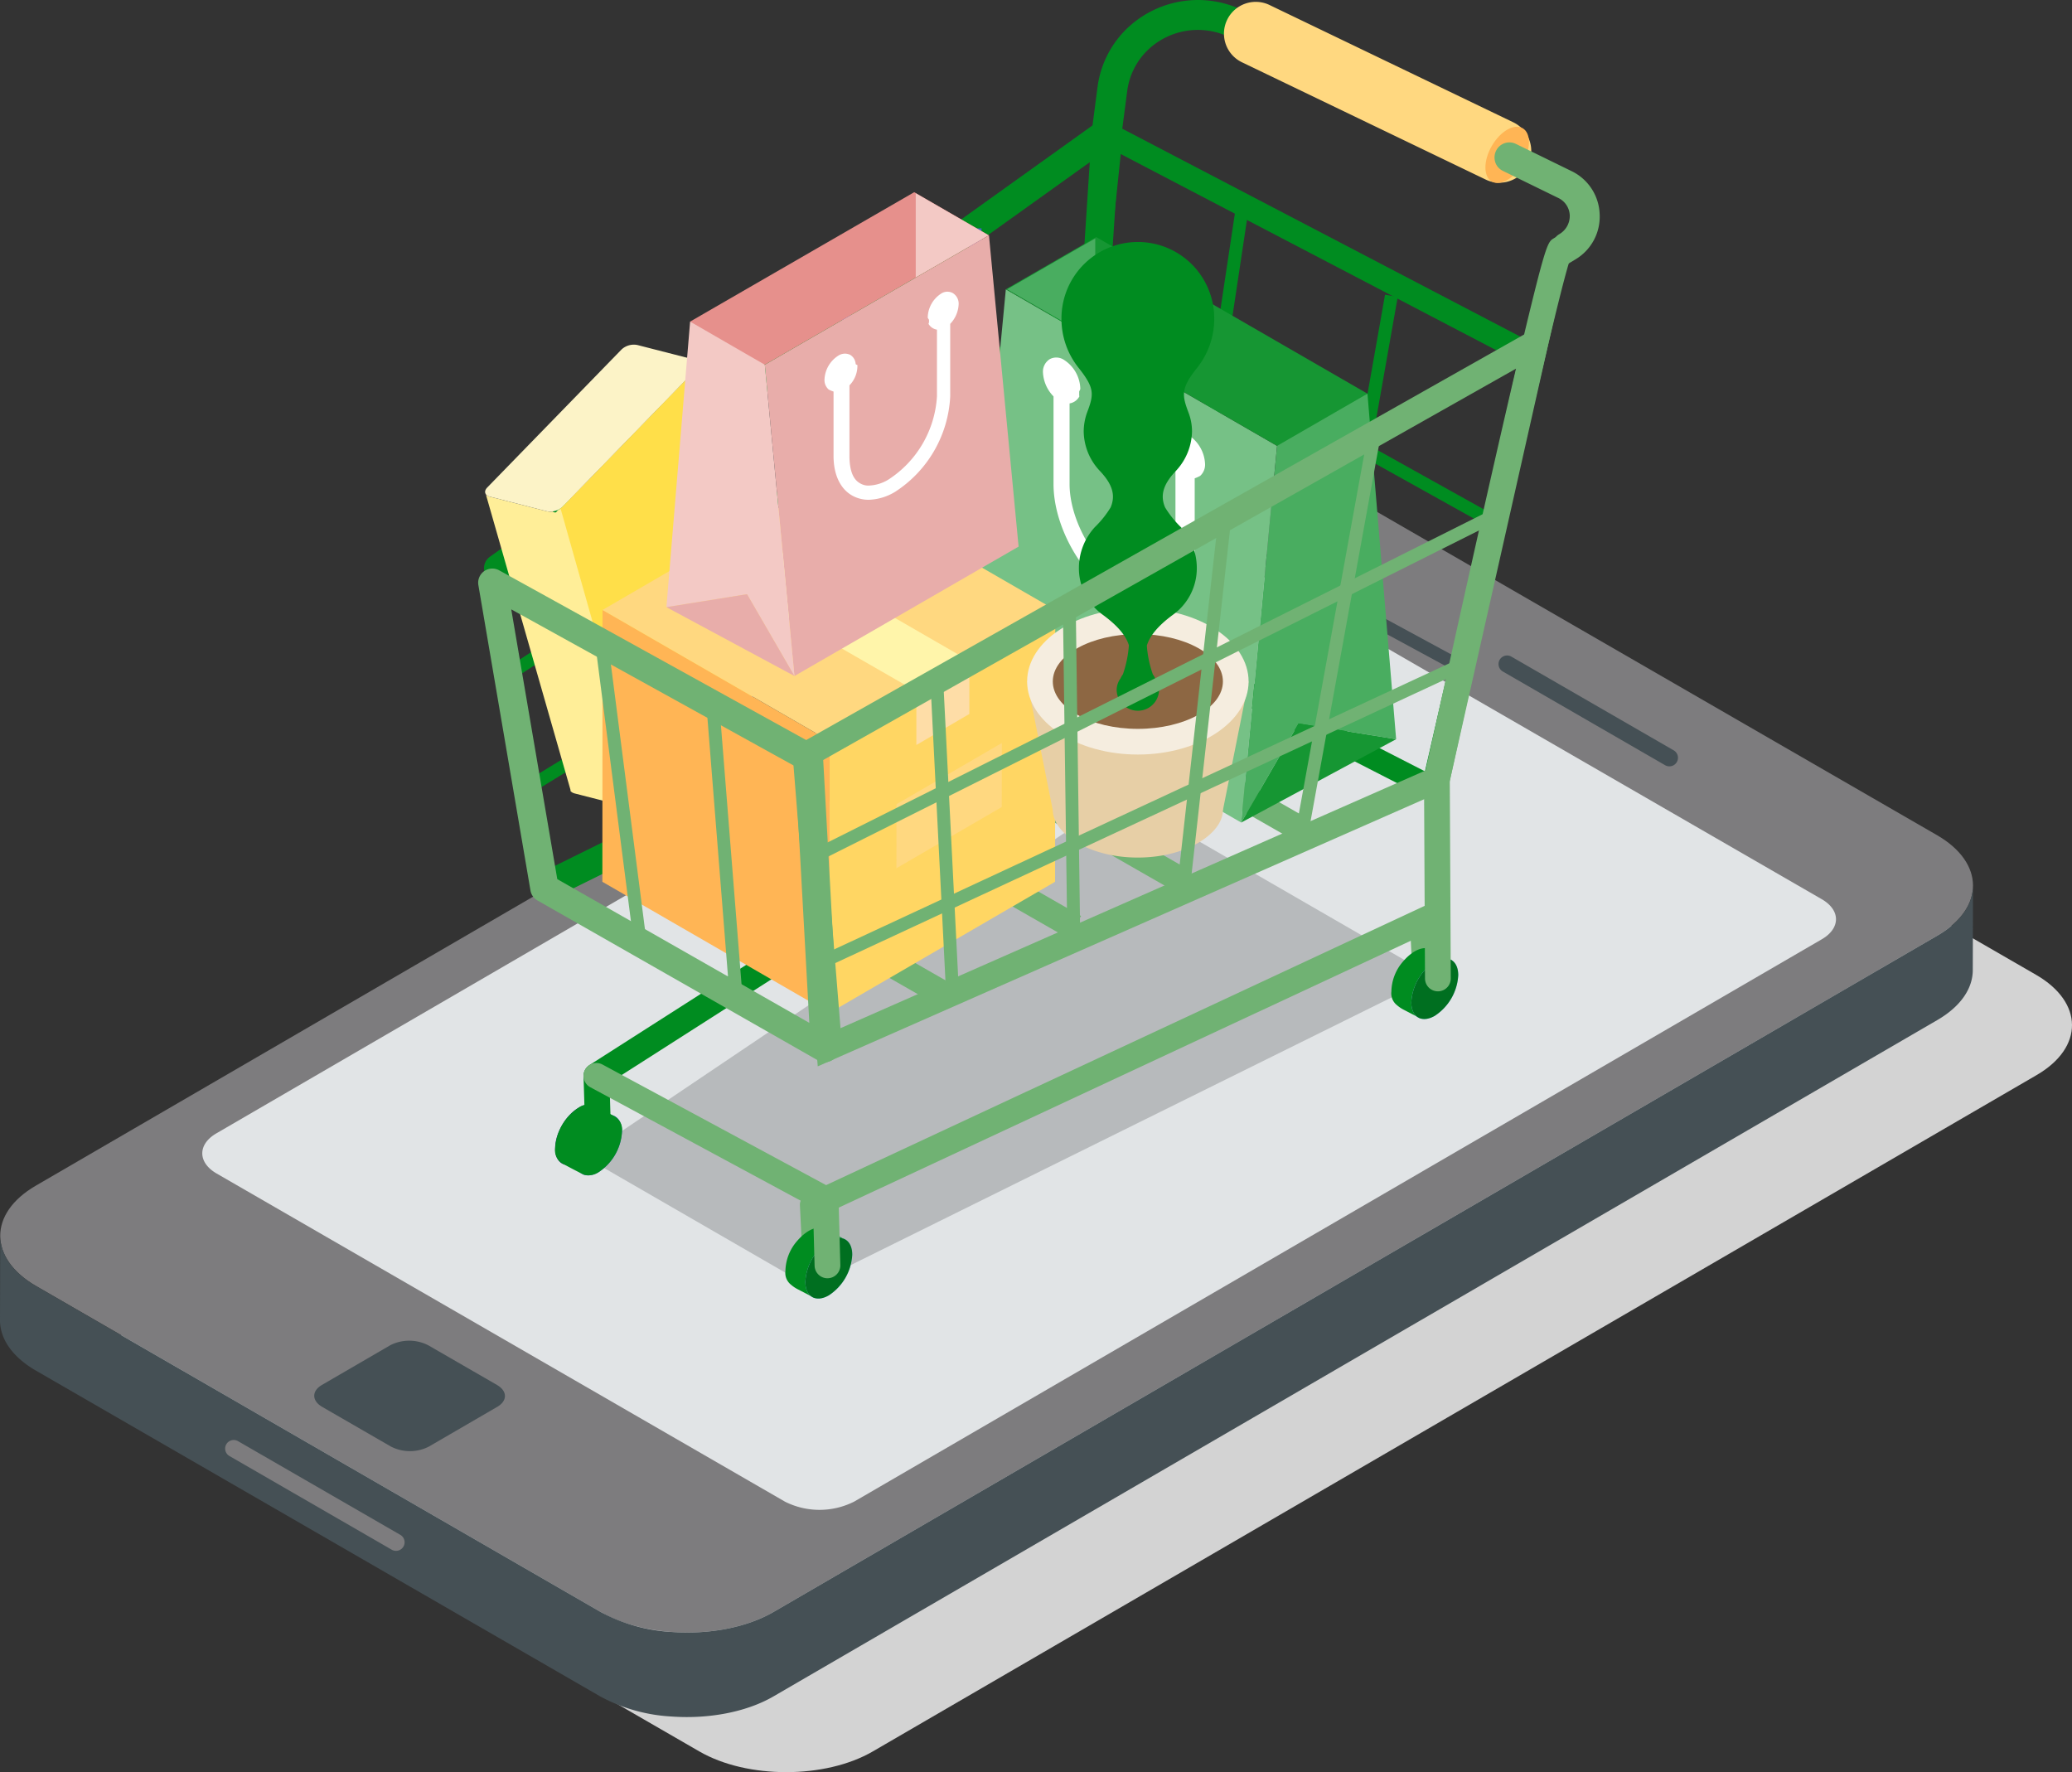 <svg xmlns="http://www.w3.org/2000/svg" width="283.839" height="242.76" viewBox="0 0 283.839 242.76">
  <rect x="0" y="0" width="283.839" height="242.76" fill="#333333" stroke="none"/>
  <defs>
    <style>
      .cls-1 {
        isolation: isolate;
      }

      .cls-2 {
        mix-blend-mode: multiply;
      }

      .cls-3 {
        fill: #d3d3d3;
      }

      .cls-4 {
        fill: #7d7c7e;
      }

      .cls-5 {
        fill: #455055;
      }

      .cls-6 {
        fill: #e1e4e6;
      }

      .cls-7 {
        fill: #b7babc;
      }

      .cls-8 {
        fill: #70b273;
      }

      .cls-9 {
        fill: #008c20;
      }

      .cls-10 {
        fill: #8dc0ef;
      }

      .cls-11 {
        fill: #006f20;
      }

      .cls-12 {
        fill: #4263c0;
      }

      .cls-13 {
        fill: #22386d;
      }

      .cls-14 {
        fill: #4568c7;
      }

      .cls-15 {
        fill: #ffd880;
      }

      .cls-16 {
        fill: #76c186;
      }

      .cls-17 {
        fill: #49ad60;
      }

      .cls-18 {
        fill: #169633;
      }

      .cls-19 {
        fill: #fff;
      }

      .cls-20 {
        fill: #75a3ec;
      }

      .cls-21 {
        fill: #ffee98;
      }

      .cls-22 {
        fill: #ff65a7;
      }

      .cls-23 {
        fill: #fcf3c7;
      }

      .cls-24 {
        fill: #ffdf49;
      }

      .cls-25 {
        fill: #ffd663;
      }

      .cls-26 {
        fill: #ffb555;
      }

      .cls-27 {
        fill: #fff5aa;
      }

      .cls-28 {
        fill: #fedda7;
      }

      .cls-29 {
        fill: #e8adaa;
      }

      .cls-30 {
        fill: #f3c9c5;
      }

      .cls-31 {
        fill: #e6908c;
      }

      .cls-32 {
        fill: #e7cfa6;
      }

      .cls-33 {
        fill: #f5eddf;
      }

      .cls-34 {
        fill: #8d6743;
      }
    </style>
  </defs>
  <g class="cls-1">
    <g id="レイヤー_2" data-name="レイヤー 2">
      <g id="レイヤー_2-2" data-name="レイヤー 2">
        <g>
          <g class="cls-2">
            <path class="cls-3" d="M278.912,133.534c6.53,3.77,6.583,9.959.077,13.74L119.562,239.923c-6.505,3.781-17.209,3.781-23.738.011l-77.306-44.633c-6.548-3.78-6.565-9.97-.059-13.75L177.886,88.902c6.505-3.781,17.172-3.781,23.72-0Z"/>
          </g>
          <path class="cls-4" d="M265.351,114.408,188.045,69.776c-6.548-3.78-17.215-3.78-23.72 0L4.897,162.425c-6.506,3.78-6.488,9.97.059,13.75l77.306,44.633c6.53,3.77,17.233,3.77,23.738-.011l159.427-92.649C271.934,124.367,271.881,118.178,265.351,114.408Z"/>
          <path class="cls-5" d="M270.278,121.328l-.031,11.58c-.008,2.473-1.62,4.943-4.849,6.82L105.967,232.377c-3.784,2.198-8.989,3.119-13.969,2.761a23.118,23.118,0,0,1-9.769-2.75L4.923,187.755C1.633,185.855-.008,183.345,0,180.841l.031-11.564c0,2.499,1.641,5.001,4.925,6.898l77.306,44.633a23.087,23.087,0,0,0,9.735,2.748c4.988.366,10.209-.552,14.003-2.758l159.427-92.649C268.658,126.271,270.272,123.801,270.278,121.328Z"/>
          <path class="cls-5" d="M58.74,198.167l9.371-5.445c1.423-.827,1.416-2.168-.035-3.006l-9.414-5.435a5.736,5.736,0,0,0-5.189-.01l-9.371,5.446c-1.424.827-1.398,2.178.035,3.006l9.414,5.435a5.701,5.701,0,0,0,5.189.01Z"/>
          <path class="cls-5" d="M229.277,104.819h0a1.175,1.175,0,0,1-1.178.002l-22.231-12.835a1.175,1.175,0,0,1-.003-2.034l0,0a1.175,1.175,0,0,1,1.178-.002l22.231,12.835A1.175,1.175,0,0,1,229.277,104.819Z"/>
          <path class="cls-4" d="M54.84,212.286h0a1.175,1.175,0,0,1-1.178.002L31.431,199.453a1.175,1.175,0,0,1-.003-2.034l0-0a1.175,1.175,0,0,1,1.178-.002l22.231,12.835A1.175,1.175,0,0,1,54.84,212.286Z"/>
          <path class="cls-6" d="M249.549,123.171c2.612,1.508,2.608,3.99.013,5.498L117.021,205.694a10.523,10.523,0,0,1-9.492.01l-77.85-44.947c-2.612-1.508-2.626-4.001-.031-5.508l132.541-77.024a10.561,10.561,0,0,1,9.51-0Z"/>
          <polygon class="cls-7" points="110.75 176.165 80.014 158.419 153.397 108.989 196.363 133.796 110.75 176.165"/>
          <path class="cls-8" d="M194.863,134.172a1.411,1.411,0,0,1-1.409-1.343l-.248-5.14a1.411,1.411,0,1,1,2.82-.136l.248,5.14a1.411,1.411,0,0,1-1.342,1.478Q194.898,134.172,194.863,134.172Z"/>
          <path class="cls-9" d="M198.945,131.595h0l-2.769-1.443c-.916-.617-2.443-.22-3.99,1.575a6.406,6.406,0,0,0-1.583,4.096,2.054,2.054,0,0,0,.772,1.878,4.6,4.6,0,0,0,.902.611l2.321,1.207Z"/>
          <g>
            <path class="cls-10" d="M193.334,137.299a7.103,7.103,0,0,1,3.214-5.566c1.775-1.025,3.214-.194,3.214,1.855a7.103,7.103,0,0,1-3.214,5.566C194.773,140.18,193.334,139.349,193.334,137.299Z"/>
            <path class="cls-11" d="M193.334,137.299a7.103,7.103,0,0,1,3.214-5.566c1.775-1.025,3.214-.194,3.214,1.855a7.103,7.103,0,0,1-3.214,5.566C194.773,140.18,193.334,139.349,193.334,137.299Z"/>
          </g>
          <g>
            <path class="cls-9" d="M196.292,109.595a1.587,1.587,0,0,1-.724-.175l-50.724-25.998a1.588,1.588,0,0,1-.855-1.578l6.626-63.396a1.588,1.588,0,0,1,2.314-1.242l57.677,30.131a1.588,1.588,0,0,1,.813,1.762l-13.578,59.263a1.588,1.588,0,0,1-1.548,1.233ZM147.26,81.092l47.94,24.571,12.849-56.079-54.519-28.481Z"/>
            <rect class="cls-9" x="134.536" y="57.983" width="62.129" height="1.764" transform="translate(82.744 213.86) rotate(-81.441)"/>
            <rect class="cls-9" x="155.69" y="68.929" width="59.481" height="1.764" transform="translate(84.429 240.271) rotate(-79.983)"/>
            <rect class="cls-9" x="177.03" y="24.767" width="1.764" height="63.779" transform="translate(41.826 184.498) rotate(-60.875)"/>
            <rect class="cls-5" x="172.937" y="47.239" width="1.764" height="59.742" transform="translate(23.199 193.181) rotate(-61.542)"/>
          </g>
          <g>
            <path class="cls-9" d="M75.13,123.154a1.941,1.941,0,0,1-.861-3.681L145.244,84.408l4.041-62.186L69.339,79.446a1.941,1.941,0,0,1-2.259-3.156l83.278-59.608a1.941,1.941,0,0,1,3.066,1.704l-4.379,67.392a1.941,1.941,0,0,1-1.077,1.614L75.988,122.953A1.933,1.933,0,0,1,75.13,123.154Z"/>
            <g>
              <rect class="cls-12" x="85.293" y="67.341" width="1.764" height="46.871" transform="translate(-12.007 13.143) rotate(-8.156)"/>
              <rect class="cls-12" x="99.832" y="56.72" width="1.764" height="50.893" transform="translate(-8.964 12.414) rotate(-6.754)"/>
              <rect class="cls-12" x="118.129" y="43.043" width="1.764" height="56.2" transform="matrix(0.995, -0.101, 0.101, 0.995, -6.586, 12.403)"/>
              <rect class="cls-12" x="133.523" y="31.287" width="1.764" height="60.212" transform="translate(-1.649 3.747) rotate(-1.587)"/>
              <rect class="cls-9" x="62.042" y="65.303" width="95.769" height="1.764" transform="translate(-18.308 70.696) rotate(-33.066)"/>
              <rect class="cls-9" x="66.713" y="83.863" width="86.799" height="1.764" transform="translate(-28.059 70.078) rotate(-31.524)"/>
            </g>
          </g>
          <path class="cls-8" d="M111.236,171.575A1.411,1.411,0,0,1,109.827,170.232l-.248-5.14a1.411,1.411,0,0,1,2.82-.136l.248,5.14a1.411,1.411,0,0,1-1.342,1.478Q111.27,171.575,111.236,171.575Z"/>
          <ellipse class="cls-13" cx="79.261" cy="155.449" rx="4.545" ry="2.624" transform="matrix(0.5, -0.866, 0.866, 0.5, -94.992, 146.367)"/>
          <g>
            <path class="cls-12" d="M78.779,158.721a7.103,7.103,0,0,1,3.214-5.566c1.775-1.025,3.214-.194,3.214,1.855a7.103,7.103,0,0,1-3.214,5.566C80.218,161.601,78.779,160.77,78.779,158.721Z"/>
            <path class="cls-9" d="M83.992,152.809l-2.372-1.236v0a2.194,2.194,0,0,0-2.359.165,7.103,7.103,0,0,0-3.214,5.566A2.082,2.082,0,0,0,77.31,159.519h0c.141.109,2.543,1.357,2.714,1.412l.018.01.002-.004a2.48,2.48,0,0,0,1.948-.36,7.103,7.103,0,0,0,3.214-5.566A2.104,2.104,0,0,0,83.992,152.809Z"/>
          </g>
          <path class="cls-14" d="M153.993,102.253h0l-2.769-1.443c-.916-.617-2.443-.22-3.99,1.575a6.406,6.406,0,0,0-1.583,4.096,2.054,2.054,0,0,0,.772,1.878,4.6,4.6,0,0,0,.902.611l2.321,1.207Z"/>
          <g>
            <path class="cls-10" d="M148.382,107.957a7.103,7.103,0,0,1,3.214-5.566c1.775-1.025,3.214-.194,3.214,1.855a7.103,7.103,0,0,1-3.214,5.566C149.82,110.838,148.382,110.007,148.382,107.957Z"/>
            <path class="cls-13" d="M148.382,107.957a7.103,7.103,0,0,1,3.214-5.566c1.775-1.025,3.214-.194,3.214,1.855a7.103,7.103,0,0,1-3.214,5.566C149.82,110.838,148.382,110.007,148.382,107.957Z"/>
          </g>
          <g>
            <rect class="cls-8" x="156.07" y="78.354" width="3.529" height="47.203" transform="translate(-9.085 188.236) rotate(-60.196)"/>
            <rect class="cls-8" x="139.537" y="85.231" width="3.529" height="47.203" transform="translate(-23.368 177.349) rotate(-60.196)"/>
            <rect class="cls-8" x="124.966" y="91.679" width="3.529" height="47.203" transform="translate(-36.292 167.949) rotate(-60.196)"/>
            <rect class="cls-8" x="106.503" y="100.551" width="3.529" height="47.203" transform="translate(-53.276 156.391) rotate(-60.196)"/>
          </g>
          <path class="cls-9" d="M115.935,169.886h0l-2.769-1.443c-.916-.617-2.443-.22-3.99,1.575a6.406,6.406,0,0,0-1.583,4.096,2.054,2.054,0,0,0,.772,1.878,4.599,4.599,0,0,0,.902.611l2.321,1.207Z"/>
          <g>
            <path class="cls-10" d="M110.323,175.591a7.103,7.103,0,0,1,3.214-5.566c1.775-1.025,3.214-.194,3.214,1.855a7.103,7.103,0,0,1-3.214,5.566C111.762,178.471,110.323,177.64,110.323,175.591Z"/>
            <path class="cls-11" d="M110.323,175.591a7.103,7.103,0,0,1,3.214-5.566c1.775-1.025,3.214-.194,3.214,1.855a7.103,7.103,0,0,1-3.214,5.566C111.762,178.471,110.323,177.64,110.323,175.591Z"/>
          </g>
          <path class="cls-9" d="M81.949,157.461a1.764,1.764,0,0,1-1.763-1.712l-.248-8.315a1.764,1.764,0,0,1,.813-1.539l64.196-41.031-.307-36.176a1.764,1.764,0,1,1,3.528-.03l.316,37.152a1.764,1.764,0,0,1-.814,1.502l-64.175,41.018.218,7.315a1.764,1.764,0,0,1-1.711,1.816Z"/>
          <path class="cls-9" d="M174.882,3.679v4.569l-6.461-3.155a9.912,9.912,0,0,0-11.136,1.711,9.489,9.489,0,0,0-2.867,5.639l-.911,6.958-4.065-.529.907-6.962A13.61,13.61,0,0,1,154.459,3.831a14.048,14.048,0,0,1,15.766-2.424Z"/>
          <g>
            <path class="cls-15" d="M205.408,23.971a3.295,3.295,0,0,0,1.431-6.265L173.513,1.669a3.295,3.295,0,1,0-2.857,5.938l33.327,16.036A3.28,3.28,0,0,0,205.408,23.971Z"/>
            <path class="cls-15" d="M205.408,25.029a4.313,4.313,0,0,1-1.885-.431L170.197,8.562A4.354,4.354,0,1,1,173.972.716L207.299,16.752a4.354,4.354,0,0,1-1.89,8.277ZM172.088,2.402a2.236,2.236,0,0,0-.973,4.252l33.327,16.036a2.235,2.235,0,0,0,2.985-1.046,2.24,2.24,0,0,0-1.046-2.984L173.054,2.623A2.221,2.221,0,0,0,172.088,2.402Z"/>
          </g>
          <g>
            <g>
              <polygon class="cls-16" points="137.788 39.628 174.942 61.079 170.029 112.676 132.875 91.226 137.788 39.628"/>
              <polygon class="cls-17" points="187.326 53.929 177.887 55.63 174.942 61.079 170.029 112.676 177.887 99.114 191.253 101.26 187.326 53.929"/>
              <polygon class="cls-18" points="191.253 101.26 177.887 99.114 170.029 112.676 191.253 101.26"/>
              <path class="cls-19" d="M162.785,59.591a1.986,1.986,0,0,0-2.002-.146,1.898,1.898,0,0,0-.901,1.53l-.083.094-.095.063v.143a4.626,4.626,0,0,0,1.319,3.221v11.685c0,2.225-.566,3.829-1.757,4.517a2.802,2.802,0,0,1-1.413.413,6.53,6.53,0,0,1-3.338-1.003c-4.414-2.548-7.996-8.736-7.996-13.794V55.262a1.874,1.874,0,0,0,1.332-.937c.036-.073-.041-.149-.013-.227l-.001-.046v-.38c0-.124.153-.27.153-.434a4.861,4.861,0,0,0-2.191-3.911,1.914,1.914,0,0,0-1.979-.138,2.019,2.019,0,0,0-.948,1.822,5.066,5.066,0,0,0,1.448,3.293V66.314c0,5.961,4.031,12.917,9.084,15.834a8.825,8.825,0,0,0,4.337,1.316,5.723,5.723,0,0,0,2.829-.725c1.941-1.121,3.09-3.449,3.09-6.558V65.524a5.255,5.255,0,0,0,.746-.335,2.069,2.069,0,0,0,.67-1.687A4.958,4.958,0,0,0,162.785,59.591Z"/>
              <polygon class="cls-18" points="187.325 53.928 174.942 61.079 149.853 46.596 137.787 39.629 149.853 32.662 150.174 32.478 187.325 53.928"/>
              <polygon class="cls-17" points="150.034 32.662 150.034 46.596 137.968 39.629 150.034 32.662"/>
            </g>
            <path class="cls-20" d="M104.505,65.433a.594.594,0,0,1-.078.148l-.018.028-.011.011.004-.367c0,.057.057.109.039.166Z"/>
            <g>
              <path class="cls-21" d="M78.144,108.177l.004.014c.009.031-.004.067.01.092.006.02-.029.049-.023.069.004.002.02.005.026.011.001.003.012.004.014.011a.518.518,0,0,0,.068.072c.011.012.03.021.04.033l.026.022c.009.005.015.014.024.019a1.373,1.373,0,0,0,.124.075l.012.004a1.275,1.275,0,0,0,.127.048.687.687,0,0,0,.094.036.078.078,0,0,1,.02.005l7.804,2a1.768,1.768,0,0,0,.336.048.313.313,0,0,1,.039.007l.087-.003.164-.002c.021-.002.04-0.0.062-.003.044-.001.091-.004.137-.009.014-.004.034.005.049.005.007-.002.02.02.028.021.055-.012.138.061.197.048.024-.007.082.121.106.114l.041-.012c.017-.005-.007-.142.01-.147.051-.014.069-.146.115-.163.019-.009.026-.051.045-.061.01-.003.009-.047.019-.049l.007-.002c.017-.005.044.014.06.006.049-.021.101-.032.149-.056.013-.007.024-.007.036-.014.016-.008.03-.012.042-.019.025-.015.048-.023.074-.037.04-.026.08-.055.119-.084a.199.199,0,0,0,.037-.025.013.013,0,0,0,.009-.006,1.525,1.525,0,0,0,.191-.168l18.399-18.907a.792.792,0,0,0,.273-.759L95.73,49.758a.792.792,0,0,1-.274.756L77.058,69.424a1.66,1.66,0,0,1-.2.174c-.012.011-.024.018-.036.029a1.988,1.988,0,0,1-.191.127c-.013.007-.023.021-.039.029-.041.023-.084.053-.125.076a.638.638,0,0,1-.102.054c-.014.004-.003.079-.016.086-.083.031-.137.164-.222.188l-.041.012c-.085.024-.204-.061-.292-.047-.014.004-.055-.078-.07-.078-.066.011-.134.006-.198.013-.054.004-.11 0-.165.001-.041-.003-.085-.004-.127-.007a1.772,1.772,0,0,1-.337-.049l-7.803-1.997c-.041-.014-.075-.031-.114-.041-.042-.018-.09-.033-.128-.052a.914.914,0,0,1-.16-.098.063.063,0,0,0-.024-.019c-.01-.008-.077-.004-.086-.012Z"/>
              <path class="cls-22" d="M66.558,67.703a.815.815,0,0,0,.082.094l-.081-.285c.015.054-.001.114.032.163C66.591,67.679,66.556,67.696,66.558,67.703Z"/>
              <path class="cls-23" d="M66.749,66.779c-.501.515-.345,1.076.347,1.254l7.801,2a2.476,2.476,0,0,0,2.161-.611L95.456,50.515c.501-.515.345-1.076-.347-1.254l-7.801-2a2.476,2.476,0,0,0-2.161.611Z"/>
              <path class="cls-24" d="M76.819,69.76l11.578,40.963-.346.098c.017-.005-.004-.156.012-.164.049-.021.077-.117.125-.141.013-.007.012-.049.024-.056.016-.008.024-.033.036-.04.025-.015.046-.033.071-.048.04-.026.078-.06.118-.089a.211.211,0,0,0,.036-.027.014.014,0,0,0,.009-.007,1.526,1.526,0,0,0,.191-.168l18.398-18.907a.792.792,0,0,0,.273-.759L95.73,49.758a.792.792,0,0,1-.274.756L77.058,69.424a1.663,1.663,0,0,1-.2.174c-.012.011-.024.018-.036.029a1.986,1.986,0,0,1-.191.127c-.013.007.153-.029.137-.02C76.726,69.757,76.816,69.75,76.819,69.76Z"/>
            </g>
          </g>
          <path class="cls-8" d="M113.353,175.104a1.764,1.764,0,0,1-1.763-1.716l-.22-8.001L80.864,148.934a1.764,1.764,0,1,1,1.675-3.106l31.404,16.937a1.764,1.764,0,0,1,.926,1.504l.248,9.021a1.764,1.764,0,0,1-1.715,1.812Z"/>
          <path class="cls-8" d="M113.107,166.083a1.765,1.765,0,0,1-.747-3.364l83.443-38.929a1.764,1.764,0,1,1,1.492,3.198l-83.443,38.929A1.758,1.758,0,0,1,113.107,166.083Z"/>
          <g class="cls-1">
            <polygon class="cls-25" points="144.558 83.553 144.533 120.793 113.625 138.754 113.651 101.514 144.558 83.553"/>
            <polygon class="cls-15" points="137.24 101.782 137.228 110.552 122.799 118.936 122.811 110.168 137.24 101.782"/>
            <polygon class="cls-26" points="113.651 101.514 113.625 138.754 82.516 120.793 82.541 83.553 113.651 101.514"/>
            <polygon class="cls-15" points="144.558 83.554 132.667 90.464 125.444 94.66 113.65 101.514 82.542 83.554 94.275 76.735 101.559 72.503 113.45 65.593 144.558 83.554"/>
            <polygon class="cls-27" points="132.789 90.532 125.535 94.713 125.444 94.66 94.275 76.735 101.559 72.503 132.667 90.464 132.789 90.532"/>
            <polygon class="cls-28" points="132.788 97.802 125.534 102.055 125.534 94.713 132.788 90.533 132.788 97.802"/>
          </g>
          <g>
            <polygon class="cls-29" points="135.475 32.236 104.77 49.964 108.83 92.604 139.535 74.877 135.475 32.236"/>
            <polygon class="cls-30" points="104.77 49.964 102.336 45.46 94.536 44.055 91.29 83.17 102.336 81.397 108.83 92.604 104.77 49.964"/>
            <polygon class="cls-29" points="91.29 83.17 102.336 81.397 108.83 92.604 91.29 83.17"/>
            <path class="cls-19" d="M114.817,48.734a1.641,1.641,0,0,1,1.654-.121,1.568,1.568,0,0,1,.745,1.265l.115.078.124.052v.118a3.823,3.823,0,0,1-1.09,2.662v9.657c0,1.839.422,3.165,1.407,3.733a2.235,2.235,0,0,0,1.145.341,5.507,5.507,0,0,0,2.793-.829A14.615,14.615,0,0,0,128.352,54.29V45.156a1.626,1.626,0,0,1-1.147-.775c-.029-.061.056-.123.034-.188l.023-.038v-.314c0-.103-.172-.223-.172-.359a3.995,3.995,0,0,1,1.788-3.232,1.561,1.561,0,0,1,1.624-.114,1.697,1.697,0,0,1,.823,1.506,4.135,4.135,0,0,1-1.157,2.722V54.29A16.524,16.524,0,0,1,122.615,67.375,7.371,7.371,0,0,1,119.008,68.463a4.602,4.602,0,0,1-2.304-.599c-1.604-.926-2.519-2.851-2.519-5.419V53.637a4.187,4.187,0,0,1-.662-.277,1.723,1.723,0,0,1-.576-1.394A4.073,4.073,0,0,1,114.817,48.734Z"/>
            <polygon class="cls-31" points="94.537 44.054 104.769 49.964 125.504 37.995 135.475 32.237 125.504 26.48 125.239 26.327 94.537 44.054"/>
            <polygon class="cls-30" points="125.446 26.48 125.446 37.995 135.417 32.237 125.446 26.48"/>
          </g>
          <g>
            <polygon class="cls-32" points="171.042 93.353 167.524 110.985 144.221 110.985 140.703 93.353 171.042 93.353"/>
            <path class="cls-32" d="M167.524,110.985c0,2.981-4.516,6.296-11.076,6.481-.189.004-.383.009-.576.009-6.868,0-11.652-3.421-11.652-6.49s4.784-6.494,11.652-6.494a18.604,18.604,0,0,1,4.85.62C164.891,106.232,167.524,108.707,167.524,110.985Z"/>
            <ellipse class="cls-33" cx="155.873" cy="93.352" rx="15.169" ry="10.009"/>
            <ellipse class="cls-34" cx="155.873" cy="93.352" rx="11.652" ry="6.492"/>
            <path class="cls-9" d="M164.109,50.239h-.003A10.777,10.777,0,0,0,166.335,43.703a10.463,10.463,0,1,0-20.925.021,10.715,10.715,0,0,0,2.229,6.515h-.003c2.315,2.879,2.248,3.716,1.308,6.197a7.761,7.761,0,0,0-.489,2.716,8.006,8.006,0,0,0,2.084,5.219h-.003c1.773,1.832,2.355,3.376,1.606,5.138a13.601,13.601,0,0,1-2.175,2.713h.002a8.285,8.285,0,0,0-2.171,5.505,7.842,7.842,0,0,0,3.332,6.533h-.002c2.125,1.57,3.145,2.918,3.515,4.133a15.449,15.449,0,0,1-.827,3.999,1.944,1.944,0,0,0-.294.504h.004a2.739,2.739,0,0,0-.558,1.624,2.906,2.906,0,0,0,5.81.021,2.801,2.801,0,0,0-.558-1.645h.004a1.94,1.94,0,0,0-.294-.504,15.005,15.005,0,0,1-.827-3.957c.371-1.215,1.39-2.605,3.515-4.175h-.002a7.842,7.842,0,0,0,3.332-6.533,8.285,8.285,0,0,0-2.171-5.505h.002a13.602,13.602,0,0,1-2.175-2.713c-.75-1.762-.167-3.307,1.606-5.138h-.003a8.115,8.115,0,0,0,2.084-5.261,7.232,7.232,0,0,0-.489-2.618C161.862,54.01,161.794,53.117,164.109,50.239Z"/>
          </g>
          <g>
            <path class="cls-8" d="M113.001,145.508a1.939,1.939,0,0,1-.961-.255L73.621,123.347a1.941,1.941,0,0,1-.952-1.359l-7.138-41.836a1.941,1.941,0,0,1,2.852-2.025L111.747,102.102a1.941,1.941,0,0,1,.999,1.592l2.193,39.767a1.941,1.941,0,0,1-1.938,2.048ZM76.341,120.43l34.526,19.687-1.938-35.137L70.036,83.476Z"/>
            <rect class="cls-8" x="84.205" y="88.357" width="1.764" height="40.95" transform="translate(-13.188 11.743) rotate(-7.329)"/>
            <rect class="cls-8" x="98.336" y="97.386" width="1.764" height="37.732" transform="translate(-8.907 8.235) rotate(-4.549)"/>
          </g>
          <g>
            <g>
              <rect class="cls-8" x="128.537" y="94.085" width="1.764" height="41.595" transform="translate(-5.611 6.651) rotate(-2.881)"/>
              <rect class="cls-8" x="155.221" y="85.357" width="56.381" height="1.764" transform="translate(65.739 251.255) rotate(-79.69)"/>
              <rect class="cls-8" x="139.23" y="95.669" width="51.406" height="1.764" transform="translate(50.681 249.755) rotate(-83.631)"/>
              <rect class="cls-8" x="145.921" y="84.134" width="1.764" height="45.206" transform="translate(-1.422 1.984) rotate(-0.77)"/>
              <rect class="cls-8" x="105.778" y="93.229" width="104.112" height="1.764" transform="translate(-25.437 80.683) rotate(-26.616)"/>
              <rect class="cls-8" x="107.856" y="110.512" width="97.259" height="1.764" transform="translate(-32.379 76.37) rotate(-24.939)"/>
            </g>
            <path class="cls-8" d="M112.022,146.075l-3.517-43.609L212.918,43.485,198.362,108.041Zm.181-41.645,2.937,36.416,80.171-35.316,12.414-55.058Z"/>
          </g>
          <ellipse class="cls-26" cx="206.468" cy="21.215" rx="4.221" ry="2.437" transform="translate(84.861 189.414) rotate(-60)"/>
          <g>
            <path class="cls-8" d="M196.974,135.799a1.764,1.764,0,0,1-1.764-1.755l-.136-27.248a1.762,1.762,0,0,1,.041-.385c.039-.18,3.972-18.187,8.005-36.053,2.37-10.497,4.31-18.894,5.767-24.957,2.914-12.127,3.159-12.274,3.972-12.761a1.765,1.765,0,0,1,2.352,2.527c-1.434,3.454-10.664,44.593-16.607,71.807l.135,27.053a1.764,1.764,0,0,1-1.755,1.773Z"/>
            <path class="cls-8" d="M219.133,29.338a6.803,6.803,0,0,0-3.861-5.903l-7.605-3.718a2.024,2.024,0,0,0-2.628.762,2.102,2.102,0,0,0-.225,1.677A1.994,1.994,0,0,0,205.863,23.401l7.607,3.719a2.754,2.754,0,0,1,1.569,2.474,2.884,2.884,0,0,1-1.439,2.486h0a2.142,2.142,0,0,0-.734,2.938l1.008,1.68,1.917-1.15A6.802,6.802,0,0,0,219.133,29.338Z"/>
          </g>
        </g>
      </g>
    </g>
  </g>
</svg>

